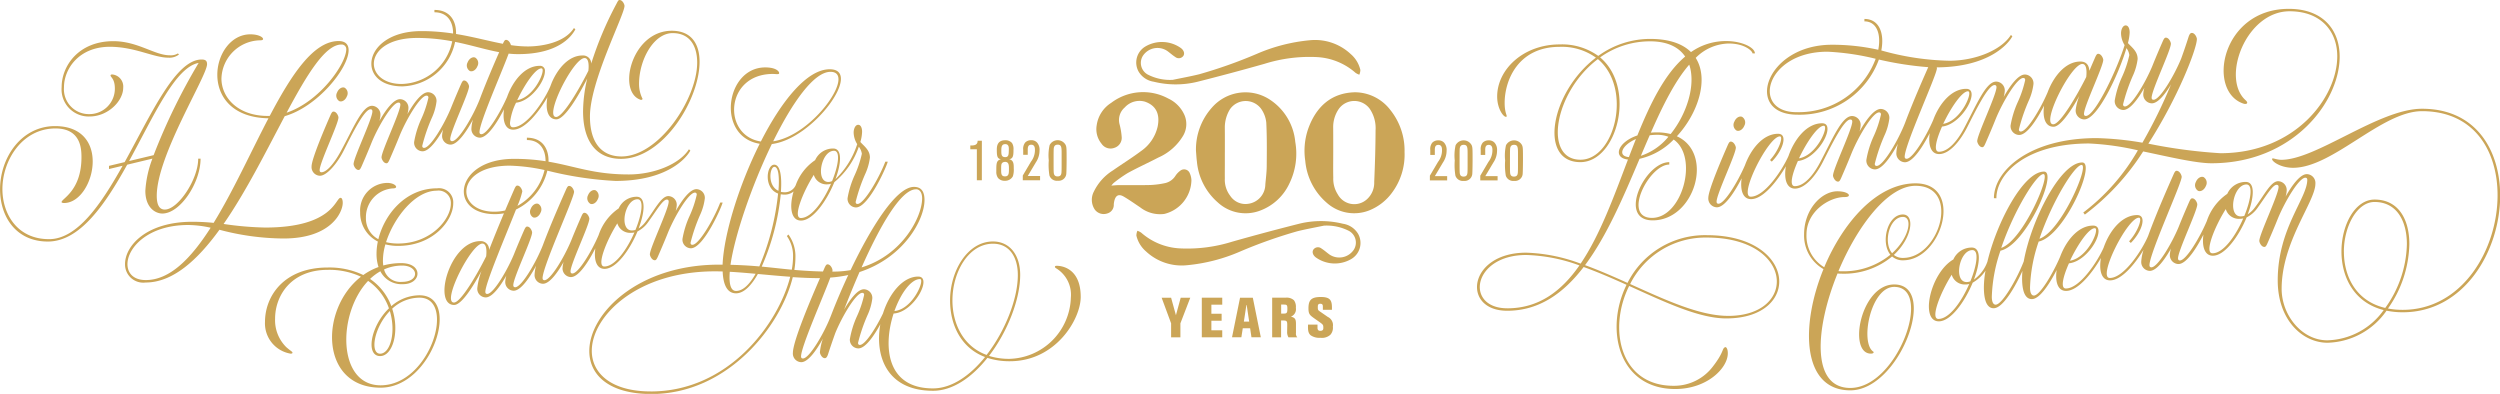 <svg xmlns="http://www.w3.org/2000/svg" width="339.999" height="53.565" viewBox="0 0 339.999 53.565">
    <g data-name="Lettering Grahams Bicentenary">
        <g data-name="Group 1527">
            <path data-name="Path 655" d="M643.357 433.12h1.3l-1.341 3.48v1.9h-1.264v-1.9l-1.287-3.48h1.287l.655 2.375z" transform="translate(-482.782 -392.627)" style="fill:#cba557"/>
            <path data-name="Path 656" d="M662.74 433.09v.951h-1.478v1.233h1.393v.951h-1.393v1.3h1.478v.954h-2.78v-5.389z" transform="translate(-496.515 -392.605)" style="fill:#cba557"/>
            <path data-name="Path 657" d="M675.481 433.12h1.737l1.088 5.377h-1.273l-.182-1.227h-1l-.191 1.227h-1.27zm.883.854-.364 2.393h.723z" transform="translate(-506.835 -392.627)" style="fill:#cba557"/>
            <path data-name="Path 658" d="M693.563 433.09h1.828a1.47 1.47 0 0 1 1.133.35 1.512 1.512 0 0 1 .259 1.028 1.081 1.081 0 0 1-.678 1.2c.641.154.692.419.692 1.074v1.142a.735.735 0 0 0 .182.6h-1.2a1.377 1.377 0 0 1-.182-.777c0-.128.014-.777.014-.928 0-.6-.114-.6-.837-.587v2.293h-1.214v-5.395zm1.219.937v1.227a3.833 3.833 0 0 0 .564-.014c.259-.054.282-.251.282-.664 0-.464-.068-.55-.456-.55h-.39z" transform="translate(-520.546 -392.605)" style="fill:#cba557"/>
            <path data-name="Path 659" d="M711.478 435.634c-.55-.4-.746-.55-.746-1.319 0-1.105.342-1.555 1.683-1.555 1.41 0 1.538.564 1.509 1.743h-1.233v-.373c0-.273-.023-.45-.359-.45s-.328.251-.328.473c0 .29.014.4.245.547l1.111.769a1.239 1.239 0 0 1 .692 1.324 1.411 1.411 0 0 1-.342 1.105 1.7 1.7 0 0 1-1.347.41 2.079 2.079 0 0 1-1.324-.336c-.387-.328-.382-.815-.365-1.461h1.287v.419c0 .131 0 .433.382.433.4 0 .41-.251.41-.382 0-.41-.009-.45-.487-.792z" transform="translate(-532.782 -392.369)" style="fill:#cba557"/>
            <path data-name="Path 660" d="M550.979 362.314h-.679V358.1h-.891v-.51c.441 0 1 0 1-.646h.572z" transform="translate(-417.448 -337.802)" style="fill:#cba557"/>
            <path data-name="Path 661" d="M563.722 359.249c-.046.014-.114.023-.145.031.023.009.105.031.168.054.45.2.45.692.45 1.2a2.882 2.882 0 0 1-.122 1.074 1.192 1.192 0 0 1-1.088.609 1.169 1.169 0 0 1-.928-.382 1.4 1.4 0 0 1-.236-.86c0-1.128 0-1.509.624-1.692-.487-.083-.555-.4-.555-1.279 0-.373.009-1.3 1.133-1.3a1.158 1.158 0 0 1 .937.382 1.491 1.491 0 0 1 .2.874c-.002.779-.047 1.152-.438 1.289zm-.715.4a.568.568 0 0 0-.336.1c-.191.154-.191.359-.191.923s0 .945.527.945.533-.441.533-.974 0-.998-.532-.998zm.023-2.415c-.478 0-.527.382-.527.874 0 .51 0 .891.533.891.464 0 .473-.35.487-.928.012-.371.026-.841-.493-.841z" transform="translate(-426.324 -337.63)" style="fill:#cba557"/>
            <path data-name="Path 662" d="M576.822 362.128h-2.352v-.641l1.111-1.882a2.55 2.55 0 0 0 .541-1.578c0-.245-.008-.732-.5-.732s-.478.456-.478.755v.618h-.618V358a1.379 1.379 0 0 1 .273-1.005 1.1 1.1 0 0 1 .806-.313 1.032 1.032 0 0 1 .8.313 1.463 1.463 0 0 1 .342 1.088 2.876 2.876 0 0 1-.5 1.615l-1.1 1.851h1.675v.581z" transform="translate(-435.371 -337.615)" style="fill:#cba557"/>
            <path data-name="Path 663" d="M589.269 361.175a1.041 1.041 0 0 1-1.156 1.028 1.061 1.061 0 0 1-1.142-.709 8.81 8.81 0 0 1-.091-2.065 6.372 6.372 0 0 1 .114-2.07 1.232 1.232 0 0 1 2.184-.014c.122.3.128.419.128 2.093 0 .308-.014 1.487-.037 1.737zm-.641-2.6c0-.883 0-1.279-.533-1.279s-.541.45-.55.755c-.009.41-.009.524-.009 1.692 0 .273 0 .883.009 1.111.009.373.023.763.533.763s.533-.359.541-.792c.009-.154.009-.5.009-1.347z" transform="translate(-444.247 -337.623)" style="fill:#cba557"/>
            <path data-name="Path 664" d="M771.222 362.208h-2.352v-.641l1.111-1.882a2.551 2.551 0 0 0 .541-1.578c0-.245-.009-.732-.5-.732s-.479.456-.479.755v.618h-.618v-.669a1.38 1.38 0 0 1 .273-1.005 1.1 1.1 0 0 1 .806-.313 1.031 1.031 0 0 1 .8.313 1.463 1.463 0 0 1 .342 1.088 2.875 2.875 0 0 1-.5 1.615l-1.1 1.851h1.675v.581z" transform="translate(-574.408 -337.673)" style="fill:#cba557"/>
            <path data-name="Path 665" d="M783.139 361.255a1.041 1.041 0 0 1-1.156 1.028 1.059 1.059 0 0 1-1.142-.709 8.809 8.809 0 0 1-.091-2.065 6.373 6.373 0 0 1 .114-2.07 1.232 1.232 0 0 1 2.184-.014c.122.3.128.419.128 2.093 0 .305-.014 1.482-.037 1.737zm-.641-2.6c0-.883 0-1.279-.532-1.279s-.541.45-.55.755c-.008.41-.008.524-.008 1.692 0 .273 0 .883.008 1.111.009.373.023.763.533.763s.533-.359.541-.792c.009-.154.009-.5.009-1.347v-.9z" transform="translate(-582.905 -337.681)" style="fill:#cba557"/>
            <path data-name="Path 666" d="M795.292 362.208h-2.352v-.641l1.111-1.882a2.55 2.55 0 0 0 .541-1.578c0-.245-.008-.732-.5-.732s-.479.456-.479.755v.618H793v-.669a1.38 1.38 0 0 1 .273-1.005 1.1 1.1 0 0 1 .806-.313 1.031 1.031 0 0 1 .8.313 1.463 1.463 0 0 1 .342 1.088 2.875 2.875 0 0 1-.5 1.615l-1.1 1.851h1.675v.581z" transform="translate(-591.623 -337.673)" style="fill:#cba557"/>
            <path data-name="Path 667" d="M807.2 361.255a1.041 1.041 0 0 1-1.156 1.028 1.059 1.059 0 0 1-1.142-.709 8.806 8.806 0 0 1-.091-2.065 6.371 6.371 0 0 1 .114-2.07 1.232 1.232 0 0 1 2.184-.014c.122.3.128.419.128 2.093 0 .305-.015 1.482-.037 1.737zm-.641-2.6c0-.883 0-1.279-.533-1.279s-.541.45-.55.755c-.008.41-.008.524-.008 1.692 0 .273 0 .883.008 1.111.009.373.023.763.533.763s.533-.359.541-.792c.009-.154.009-.5.009-1.347z" transform="translate(-600.113 -337.681)" style="fill:#cba557"/>
            <g data-name="Group 1524">
                <path data-name="Path 668" d="M610.114 346.257c.419-.028.738-.065 1.059-.065 1.432-.009 2.862.023 4.295-.017a11.94 11.94 0 0 0 2-.268 2.252 2.252 0 0 0 1.384-1.017 2.665 2.665 0 0 1 .689-.695.824.824 0 0 1 1.239.39 2.486 2.486 0 0 1 .222.96 4.822 4.822 0 0 1-3.685 4.565 4.39 4.39 0 0 1-3.269-.883c-.749-.5-1.487-1.028-2.264-1.481-.664-.384-1.079-.165-1.264.578a3.126 3.126 0 0 0-.077.49 1.2 1.2 0 0 1-.871 1.227 1.511 1.511 0 0 1-1.706-.515 2.387 2.387 0 0 1-.134-2.449 6.936 6.936 0 0 1 2.589-2.882c1.27-.889 2.592-1.706 3.83-2.634a5.539 5.539 0 0 0 2.258-3.332c.325-1.606-.14-2.848-1.743-3.392a2.7 2.7 0 0 0-2.731.792 2.25 2.25 0 0 0-.692 2.344 9.153 9.153 0 0 1 .273 1.635 1.422 1.422 0 0 1-.98 1.509 1.472 1.472 0 0 1-1.757-.555 3.116 3.116 0 0 1-.655-2.54 4.3 4.3 0 0 1 1.965-3.016 7.176 7.176 0 0 1 7.769-.587 4.444 4.444 0 0 1 2.233 2.327 3.123 3.123 0 0 1-.2 2.7 7.357 7.357 0 0 1-3.395 3c-1.376.715-2.791 1.356-4.152 2.1a18.284 18.284 0 0 0-1.914 1.35 2.733 2.733 0 0 0-.316.361z" transform="translate(-458.969 -321.016)" style="fill:#cba557"/>
                <path data-name="Path 669" d="M657.17 341.552a8.525 8.525 0 0 1 2.161-5.844 6.048 6.048 0 0 1 7.644-1.247 7.716 7.716 0 0 1 3.7 5.9 9.252 9.252 0 0 1-.806 5.673 7.133 7.133 0 0 1-4.07 3.708 5.572 5.572 0 0 1-5.656-1.145 8.359 8.359 0 0 1-2.845-5.565c-.065-.492-.088-.988-.128-1.48zm3.927.242v1.76c0 .587-.011 1.173 0 1.76a3.565 3.565 0 0 0 .723 2.367 2.476 2.476 0 0 0 2.409 1.105 2.683 2.683 0 0 0 2.375-2.646c.071-.806.179-1.615.188-2.424.017-2 .04-4-.06-5.986a3.916 3.916 0 0 0-.7-1.868 2.607 2.607 0 0 0-4.218.031 4.685 4.685 0 0 0-.72 2.523c.012 1.122.006 2.25.006 3.378z" transform="translate(-494.519 -321.064)" style="fill:#cba557"/>
                <path data-name="Path 670" d="M722.611 341.768a8.659 8.659 0 0 1-1.74 5.568 7.112 7.112 0 0 1-3.071 2.364 5.6 5.6 0 0 1-5.793-1.057 8.516 8.516 0 0 1-2.9-5.684 9.167 9.167 0 0 1 .4-4.363c1.1-3.067 3.2-4.9 6.385-4.964a6.105 6.105 0 0 1 4.8 2.426 8.813 8.813 0 0 1 1.919 5.71zm-9.7.043c0 1.145-.02 2.287.006 3.432a3.911 3.911 0 0 0 .612 2.273 2.557 2.557 0 0 0 3.942.689 3.03 3.03 0 0 0 1.014-2.381c.1-2.327.174-4.656.182-6.986a4.687 4.687 0 0 0-.792-2.959 2.6 2.6 0 0 0-4.195 0 4.356 4.356 0 0 0-.775 2.594c.009 1.111.006 2.227.006 3.338z" transform="translate(-531.592 -321.083)" style="fill:#cba557"/>
            </g>
            <g data-name="Group 1525">
                <path data-name="Path 671" d="M633.643 313.547c1.19-.248 2.389-.464 3.571-.752a65.249 65.249 0 0 0 7.823-2.768 23.587 23.587 0 0 1 7.231-1.863 7.1 7.1 0 0 1 5.57 1.877 4.059 4.059 0 0 1 1.313 2.162 1.784 1.784 0 0 1-.142.646 2.128 2.128 0 0 1-.516-.256 8.612 8.612 0 0 0-5.209-2.136 20.4 20.4 0 0 0-7.168.911 327.622 327.622 0 0 1-9.159 2.452 12.441 12.441 0 0 1-5.907-.017 2.881 2.881 0 0 1-2.065-1.387 2.533 2.533 0 0 1 .934-3.406 4.444 4.444 0 0 1 4.85.234c.4.319.516.746.3 1.057a.76.76 0 0 1-1.088.14c-.379-.242-.715-.547-1.079-.812a2.377 2.377 0 0 0-3.324.646 1.809 1.809 0 0 0 .638 2.543 6.592 6.592 0 0 0 3.427.729z" transform="translate(-474.142 -302.69)" style="fill:#cba557"/>
            </g>
            <g data-name="Group 1526">
                <path data-name="Path 672" d="M654.192 396.571c-1.19.248-2.389.464-3.571.752a65.246 65.246 0 0 0-7.823 2.768 23.587 23.587 0 0 1-7.231 1.862 7.1 7.1 0 0 1-5.567-1.876 4.059 4.059 0 0 1-1.313-2.162 1.783 1.783 0 0 1 .142-.646 2.124 2.124 0 0 1 .516.256 8.613 8.613 0 0 0 5.209 2.136 20.4 20.4 0 0 0 7.168-.911 327.622 327.622 0 0 1 9.159-2.452 12.441 12.441 0 0 1 5.907.017 2.881 2.881 0 0 1 2.065 1.387 2.533 2.533 0 0 1-.934 3.406 4.444 4.444 0 0 1-4.85-.234c-.4-.319-.515-.746-.3-1.057a.76.76 0 0 1 1.088-.14c.379.242.715.547 1.079.812a2.377 2.377 0 0 0 3.323-.646 1.809 1.809 0 0 0-.638-2.543 6.621 6.621 0 0 0-3.429-.729z" transform="translate(-474.141 -365.883)" style="fill:#cba557"/>
            </g>
        </g>
        <g data-name="Group 1528">
            <path data-name="Path 673" d="M222.771 386.639a6.871 6.871 0 0 0 1.732.208c4.756 0 7.493-3.457 7.493-5.778a1.93 1.93 0 0 0-2.182-2.053c-4.3 0-7.168 3.534-8 6.92a3.169 3.169 0 0 1-1.692-2.882 3.929 3.929 0 0 1 3.62-4.024c.316 0 .487-.068.487-.216 0-.2-.441-.533-1.213-.533a3.749 3.749 0 0 0-3.679 4 4.371 4.371 0 0 0 2.406 3.973 8.137 8.137 0 0 0-.179 1.666 5.7 5.7 0 0 0 .271 1.8 8.6 8.6 0 0 0-2.073 1.088 10.694 10.694 0 0 0-4.827-1.022c-5.944 0-8.541 3.865-8.541 7.416a4.171 4.171 0 0 0 3.489 4.3c.157 0 .251-.043.251-.12 0-.157-.214-.214-.837-.758a5.139 5.139 0 0 1-1.529-3.873c0-3.127 2.159-6.647 7.168-6.647a10.23 10.23 0 0 1 4.511.934c-5.639 4.391-5.61 15.091 2.677 15.091 7.1 0 10.984-12.565 5.291-12.565a5.86 5.86 0 0 0-3.839 1.478 7.707 7.707 0 0 0-2.891-3.7 7.057 7.057 0 0 1 1.4-1.045 3.228 3.228 0 0 0 3.067 1.757c1.3 0 1.982-.715 1.982-1.432s-.684-1.433-2.227-1.433a9.1 9.1 0 0 0-2.426.322 4.766 4.766 0 0 1-.046-.681 7.972 7.972 0 0 1 .336-2.191zm6.983-7.3a1.675 1.675 0 0 1 1.917 1.754c0 2.127-2.705 5.431-7.171 5.431a6.741 6.741 0 0 1-1.64-.185c1.073-3.339 3.949-7 6.894-7zm-7.7 22.168c-1.413 0-.857-3.554 1.319-5.807.873 2.886.059 5.807-1.322 5.807zm1.2-6.169c-2.523 2.426-3.2 6.493-1.2 6.493 1.709 0 2.674-3.3 1.64-6.442a5.455 5.455 0 0 1 3.717-1.5c5.038 0 1.5 11.918-5.291 11.918-5.924 0-5.887-9.805-1.7-14.2a7.5 7.5 0 0 1 2.832 3.732zm1.794-5.815c1.156 0 1.757.57 1.757 1.128s-.581 1.088-1.786 1.088a2.291 2.291 0 0 1-2.432-1.689 5.9 5.9 0 0 1 2.46-.526z" transform="translate(-170.356 -353.405)" style="fill:#cba557"/>
            <path data-name="Path 674" d="M424.871 350.065c-.131 0-.2.028-.228.094s-.009.151.162.253a4.2 4.2 0 0 1 1.994 3.979 8.588 8.588 0 0 1-8.353 8.33 9.137 9.137 0 0 1-2.78-.4c2.549-3.318 4.243-7.729 4.243-11.019 0-2.691-1.41-4.545-3.705-4.545-3.426 0-5.832 3.956-5.832 8.028 0 3.2 1.4 6.416 4.756 7.689-2 2.486-4.5 4.266-7.08 4.266-6.4 0-6.778-5.827-5.354-10.184 2.765-.137 5.357-5.024 3.343-5.024-2.062 0-3.913 2.238-4.79 5.015-1 2.068-2.438 4.28-3.136 4.28-.188 0-.256-.117-.256-.279a23.286 23.286 0 0 1 1.37-3.95 7.546 7.546 0 0 0 .57-2.073 1.174 1.174 0 0 0-1.139-1.267c-.849 0-1.868 1.341-2.7 2.78a136.64 136.64 0 0 1 2.1-5.121c6.092-1.994 8.84-7.162 8.84-9.782 0-1.088-.379-1.8-1.432-1.8-2.452 0-5.918 5.65-8.623 11.32a13.644 13.644 0 0 1-2.315.2h-.171a.812.812 0 0 0 .029-.185c0-.185-.253-.8-.678-.8-.171 0-.271.177-.441.561-.04.094-.1.234-.182.413a58.998 58.998 0 0 1-3.89-.219 10.374 10.374 0 0 0 .148-1.677 5.026 5.026 0 0 0-.954-3.136 3.335 3.335 0 0 0-.208.214 4.6 4.6 0 0 1 .837 2.8 10.067 10.067 0 0 1-.171 1.771c-1.4-.131-2.677-.288-4.09-.419a32.308 32.308 0 0 0 2.592-9.842 2.8 2.8 0 0 0 .552.051 1.885 1.885 0 0 0 1.19-.427c-.6 2.036-.382 3.956 1.005 3.956 1.62 0 3.5-2.671 4.539-5.226a10.729 10.729 0 0 0 3.329-4.821 2.045 2.045 0 0 1 .413.968 14.466 14.466 0 0 1-1 2.953 12.679 12.679 0 0 0-.943 3.073 1.174 1.174 0 0 0 1.139 1.267c1.78 0 4.32-5.915 4.32-6.226h-.322c-.891 2.31-2.911 5.753-3.782 5.753-.188 0-.256-.117-.256-.279a23.285 23.285 0 0 1 1.37-3.95 7.546 7.546 0 0 0 .57-2.073c0-1.011-.743-1.515-1.3-2.127a5.232 5.232 0 0 0 .236-1.4c0-.447-.145-.937-.533-.937s-.615.55-.615 1.057a3.074 3.074 0 0 0 .484 1.575 11.448 11.448 0 0 1-2.956 4.759c.809-2.184.943-4.167-.313-4.167a2.667 2.667 0 0 0-2.452 1.583 6.935 6.935 0 0 0-2.643 3.409 1.635 1.635 0 0 1-1.487.96 2.318 2.318 0 0 1-.527-.057c.157-2.162-.1-3.694-.906-3.694-1.054 0-1.484 3.193.524 3.924a34.311 34.311 0 0 1-2.552 9.911 60.879 60.879 0 0 0-3.922-.219c.592-4.044 2.888-10.788 5.622-16.424 5.713-.7 12.477-10.17 7.872-10.17-3.121 0-6.593 4.383-9.364 9.825-5.271-.8-4.887-9.187 1.626-9.187.35 0 .777.08.849-.046.1-.182-.253-.843-1.88-.843-5.442 0-6.7 9.446-.752 10.383-2.817 5.628-4.876 12.306-5.047 16.441h-.5c-10.982 0-17.628 6.63-17.628 11.742 0 3.224 2.62 5.85 8.447 5.85 10.352 0 17.591-9.2 19.226-15.894 1.233.083 2.475.137 3.7.137-1.2 2.748-3.685 8.575-3.685 10.161a1.174 1.174 0 0 0 1.139 1.267c.931 0 2.07-1.62 2.945-3.207a8.009 8.009 0 0 0-.41 1.862c0 .185.253.8.678.8.171 0 .313-.162.441-.561.216-.683.55-1.669.971-2.845.94-2.3 2.834-5.477 3.671-5.477.188 0 .256.117.256.279a14.466 14.466 0 0 1-1 2.953 12.682 12.682 0 0 0-.943 3.073 1.174 1.174 0 0 0 1.157 1.249c.948 0 2.107-1.672 2.987-3.284-.763 4.26.832 9.048 7.165 9.048 2.717 0 5.328-1.868 7.4-4.474a9.7 9.7 0 0 0 3.056.456c6.231 0 9.632-5.713 9.632-8.749 0-3.713-2.346-4.232-3.269-4.232zm-30.285-15.641c.9 0 .607 2-.259 4.121a1.251 1.251 0 0 1-.5.12c-1.792 0-.998-4.24.759-4.24zm-2.745 3.272a1.8 1.8 0 0 0 1.86 1.293 1.421 1.421 0 0 0 .481-.091c-1.005 2.318-2.643 4.671-4.11 4.671-1.116 0 .262-3.497 1.769-5.869zm-5.365-1.085c.555 0 .709 1.336.555 3.255-1.541-.697-1.176-3.254-.555-3.254zm7.63-12.924c3.557 0-2.273 8.626-7.789 9.449 2.583-5.247 5.527-9.448 7.788-9.448zm-10.181 27.465c-.8 1.413-1.7 2.335-2.66 2.335-.74 0-.982-.988-.852-2.606 1.116.061 2.295.161 3.511.272zm-14.265 16c-5.42 0-8.014-2.515-8.014-5.513 0-4.742 6.166-10.819 16.737-10.819.345 0 .7.006 1.062.017.071 1.834.629 2.973 1.817 2.973 1.062 0 2.079-1.048 2.97-2.631 1.432.131 2.911.271 4.4.376-1.632 6.41-8.388 15.6-18.973 15.6zm36.089-27.494c.51 0 .823.481.823 1.242 0 2.48-2.651 7.689-8.236 9.387 2.436-5.473 5.315-10.625 7.411-10.625zm-11.605 17.261c-.891 2.31-2.911 5.753-3.782 5.753-.188 0-.256-.117-.256-.279 0-1.319 3-8.06 3.981-10.725a16.924 16.924 0 0 0 2.438-.347 86.693 86.693 0 0 0-2.381 5.6zm12.132-5.049c.735 0-.948 4.107-3.469 4.349.864-2.44 2.282-4.345 3.467-4.345zm4.42 2.893c0-3.853 2.2-7.7 5.511-7.7 2.227 0 3.38 1.791 3.38 4.266 0 3.2-1.706 7.59-4.246 10.859-3.257-1.195-4.647-4.337-4.647-7.421z" transform="translate(-281.163 -313.918)" style="fill:#cba557"/>
            <path data-name="Path 675" d="M333.115 387.952a.883.883 0 0 0 .308 1.176c.367.145.829-.151 1.025-.655a.883.883 0 0 0-.308-1.176c-.368-.146-.826.148-1.025.655z" transform="translate(-260.926 -359.569)" style="fill:#cba557"/>
            <path data-name="Path 676" d="M360.465 381.415a.883.883 0 0 0 .308 1.176c.367.145.829-.151 1.025-.655a.883.883 0 0 0-.308-1.176c-.37-.143-.829.151-1.025.655z" transform="translate(-280.487 -354.875)" style="fill:#cba557"/>
            <path data-name="Path 677" d="M313.9 373.752c1.592 0 3.44-2.58 4.485-5.095a3.974 3.974 0 0 0 1.5-1.344c1.074-1.481 1.934-2.985 2.483-2.985.188 0 .256.117.256.279 0 1.02-2.56 6.308-2.56 7.174 0 .185.253.8.678.8.171 0 .271-.177.441-.561.245-.564.832-1.908 1.378-3.278.954-2.287 2.8-5.36 3.623-5.36.188 0 .256.117.256.279a14.464 14.464 0 0 1-1 2.953 12.683 12.683 0 0 0-.943 3.073 1.174 1.174 0 0 0 1.139 1.267c1.78 0 4.32-5.915 4.32-6.226h-.322c-.891 2.31-2.911 5.753-3.782 5.753-.188 0-.256-.117-.256-.279a23.282 23.282 0 0 1 1.37-3.95 7.545 7.545 0 0 0 .57-2.073 1.174 1.174 0 0 0-1.139-1.267c-.889 0-1.968 1.475-2.825 2.99a3.269 3.269 0 0 0 .145-.78 1.174 1.174 0 0 0-1.139-1.267c-.98 0-1.911 1.954-3.059 3.446a3.84 3.84 0 0 1-.985.957c.857-2.238 1.025-4.312-.259-4.312a2.667 2.667 0 0 0-2.452 1.583 7.088 7.088 0 0 0-2.725 3.622c-.968 2.27-2.762 5.229-3.568 5.229-.188 0-.256-.117-.256-.279 0-1.02 2.56-6.308 2.56-7.174 0-.185-.253-.8-.678-.8-.171 0-.271.177-.441.561-.245.561-.826 1.894-1.37 3.258-.957 2.284-2.8 5.348-3.617 5.348-.188 0-.256-.117-.256-.279 0-1.575 4.283-10.879 4.283-11.745 0-.185-.253-.8-.678-.8-.171 0-.271.177-.441.561-.33.755-1.974 4.423-3.118 7.484-.9 2.31-2.9 5.736-3.773 5.736-.188 0-.256-.117-.256-.279 0-1.02 2.56-6.308 2.56-7.174 0-.185-.253-.8-.678-.8-.171 0-.271.177-.441.561-.245.561-.826 1.894-1.37 3.258-.957 2.284-2.8 5.345-3.617 5.345-.188 0-.256-.117-.256-.279 0-1.162 2.737-7.573 4.172-11.2a7.948 7.948 0 0 0 4.26-5.289 47.652 47.652 0 0 0 9.273 1.4c7.009 0 9.637-3.1 10.176-4.127-.051-.051-.142-.134-.191-.182-1.256 2-4.691 3.426-8.188 3.426-4.779 0-7.288-1.122-10.907-1.734.046-1.817-.863-3.264-2.942-3.264v.322c1.746 0 2.546 1.262 2.537 2.876a27.647 27.647 0 0 0-4.3-.319c-8.1 0-9 7.518-2.594 7.518a6.925 6.925 0 0 0 1.233-.108c-.629 1.492-1.373 3.3-2.022 4.984a1.129 1.129 0 0 0-1.193-1.207c-4.149 0-6.5 8.683-3.557 8.683.994 0 2.56-2.458 3.722-4.634a9.745 9.745 0 0 0-.572 2.341 1.174 1.174 0 0 0 1.139 1.267c.886 0 1.962-1.467 2.817-2.976a3.344 3.344 0 0 0-.151.8 1.174 1.174 0 0 0 1.139 1.267c.974 0 2.17-1.763 3.059-3.415a5.17 5.17 0 0 0-.211 1.2 1.172 1.172 0 0 0 1.139 1.267c.886 0 1.962-1.467 2.817-2.976a3.345 3.345 0 0 0-.151.8 1.174 1.174 0 0 0 1.139 1.267c1.071 0 2.418-2.142 3.321-3.913-.223 1.543.13 2.795 1.249 2.795zm-15.023-7.775c-5.289 0-5.394-6.26 2.136-6.26a25.131 25.131 0 0 1 4.725.592 7.553 7.553 0 0 1-3.685 4.878 11.069 11.069 0 0 0 .661-1.962c0-.185-.253-.8-.678-.8-.171 0-.271.177-.441.561-.148.339-.618 1.415-1.216 2.825a6.51 6.51 0 0 1-1.498.166zm-5.459 12.354c-1.686 0 2.338-8.017 3.87-8.017.59 0 .592 1.048.513 1.732-1.13 2.281-3.437 6.285-4.38 6.285zm24.965-14.046c.909 0 .6 2.028-.279 4.172a1.671 1.671 0 0 1-.484.071c-1.786-.002-.991-4.242.766-4.242zm-2.745 3.272a1.8 1.8 0 0 0 1.86 1.293 2.071 2.071 0 0 0 .464-.051c-1.005 2.307-2.631 4.631-4.09 4.631-1.113 0 .265-3.497 1.769-5.872z" transform="translate(-231.682 -337.187)" style="fill:#cba557"/>
            <path data-name="Path 678" d="M113.093 318.884c2.52 0 4.579-2.113 4.579-3.907a1.649 1.649 0 0 0-1.5-1.811c-.134 0-.222.051-.222.14 0 .242.587.436.587 1.777a3.459 3.459 0 0 1-3.443 3.477 3.388 3.388 0 0 1-3.477-3.64c0-2.546 2.068-5.516 6.228-5.516 3.415 0 5.963 1.481 7.971 1.481a2.111 2.111 0 0 0 1.441-.433c-.048-.048-.114-.117-.145-.145a1.874 1.874 0 0 1-1.116.253c-2.056 0-4.34-1.919-7.669-1.919-4.725 0-7.029 3.369-7.029 6.243a3.689 3.689 0 0 0 3.795 4z" transform="translate(-100.916 -303.041)" style="fill:#cba557"/>
            <path data-name="Path 679" d="M100.59 330.872a14.676 14.676 0 0 0-.963 4.38c0 2.275 1.35 3.087 2.31 3.087 2.438 0 5.2-4.192 5.2-7.462h-.322c0 2.834-2.743 6.923-4.545 6.923-.789 0-1.091-.735-1.091-1.871 0-5.479 6.841-16.264 6.841-17.9 0-.441-.194-.638-.732-.638-3.537 0-6.809 7.325-10.475 13.955l-2.13.51v.43l1.854-.444c-2.956 5.28-6.177 9.982-10 9.982-4.409 0-6.348-3.517-6.348-6.8 0-3.936 2.7-8.256 7.217-8.256 3.463 0 3.534 2.8 3.534 3.916 0 4.579-2.708 5.639-2.708 6.1 0 .083.185.125.342.125 2.162 0 3.893-2.9 3.893-5.653 0-2.463-1.4-4.807-5.123-4.807-4.577 0-7.476 4.275-7.476 8.6 0 3.728 2.181 7.1 6.5 7.1 4.346 0 7.763-4.99 10.788-10.452zm6.285-13.015a82.188 82.188 0 0 0-6.12 12.542l-3.338.8c3.383-6.177 6.283-12.775 9.458-13.342z" transform="translate(-79.86 -309.299)" style="fill:#cba557"/>
            <path data-name="Path 680" d="M161.147 333.137c6.507 0 8.037-3.62 8.037-4.844 0-.316-.071-.686-.3-.686-.695 0-.985 4.041-10.258 4.041a43.841 43.841 0 0 1-5.645-.487c3.073-4.428 5.827-9.973 8.316-14.661 4.494-1.293 8.686-6.536 8.686-8.968 0-.763-.416-1.247-1.364-1.247-3.389 0-6.379 4.514-9.361 10.178-.085 0-.171.006-.256.006-4.158 0-6.314-2.574-6.314-5.081a5.357 5.357 0 0 1 5.155-5.2c.231 0 .507-.009.507-.177 0-.262-.641-.641-1.732-.641-2.657 0-4.491 2.72-4.491 5.5 0 2.879 1.948 5.83 6.955 5.921-2.415 4.625-4.833 9.959-7.456 14.22a29.38 29.38 0 0 0-2.893-.148c-6.311 0-9.156 3.315-9.156 5.744a2.479 2.479 0 0 0 2.785 2.518c3.691 0 7.026-3 10.056-7.177a34.346 34.346 0 0 0 8.729 1.189zm7.863-26.38a.619.619 0 0 1 .655.632c0 1.962-3.577 7.108-8.114 8.641 2.797-5.23 5.255-9.273 7.459-9.273zM142.4 338.79c-1.695 0-2.492-.951-2.492-2.173 0-2.2 2.771-5.314 8.242-5.314a14.433 14.433 0 0 1 3.07.37c-2.652 4.144-5.52 7.117-8.82 7.117z" transform="translate(-122.572 -300.702)" style="fill:#cba557"/>
            <path data-name="Path 681" d="M304.277 317.553a.883.883 0 0 0-.308-1.176c-.367-.145-.829.151-1.025.655a.883.883 0 0 0 .308 1.176c.368.146.829-.148 1.025-.655z" transform="translate(-239.348 -308.548)" style="fill:#cba557"/>
            <path data-name="Path 682" d="M241.937 332.4a.883.883 0 0 0-.308-1.176c-.367-.145-.829.151-1.025.655a.883.883 0 0 0 .308 1.176c.368.145.826-.145 1.025-.655z" transform="translate(-194.762 -319.297)" style="fill:#cba557"/>
            <path data-name="Path 683" d="M236.88 303.368c-1.358 0-2.54 3.036-4.278 6.22-1.131 2.073-2.076 2.819-2.6 2.819-.188 0-.256-.117-.256-.279 0-1.02 2.56-6.308 2.56-7.174 0-.185-.253-.8-.678-.8-.171 0-.271.177-.441.561-.518 1.185-2.537 5.83-2.537 6.9a1.174 1.174 0 0 0 1.139 1.267c.946 0 2.358-1.694 3.218-3.389 1.119-2.207 2.8-5.65 3.66-5.65.188 0 .256.117.256.279 0 1.02-2.56 6.308-2.56 7.174 0 .185.253.8.678.8.171 0 .271-.177.441-.561.245-.561.826-1.894 1.37-3.258.957-2.284 2.8-5.345 3.617-5.345.188 0 .256.117.256.279 0 1.02-2.56 6.308-2.56 7.174 0 .185.253.8.678.8.171 0 .271-.177.441-.561.245-.564.832-1.908 1.378-3.278.954-2.287 2.8-5.36 3.623-5.36.188 0 .256.117.256.279a14.467 14.467 0 0 1-1 2.953 12.681 12.681 0 0 0-.943 3.073 1.172 1.172 0 0 0 1.139 1.267c.886 0 1.962-1.467 2.817-2.976a3.344 3.344 0 0 0-.151.8 1.174 1.174 0 0 0 1.139 1.267c.974 0 2.17-1.763 3.059-3.415a5.173 5.173 0 0 0-.211 1.2 1.174 1.174 0 0 0 1.139 1.267c1.062 0 2.392-2.1 3.292-3.865a6.082 6.082 0 0 0-.06.832c0 1.131.4 1.948 1.307 1.948 1.626 0 3.548-2.489 4.656-4.417a6.166 6.166 0 0 0-.1 1.057c0 1.133.413 1.954 1.316 1.954 1.136 0 3.022-3.218 4.2-5.548a19.874 19.874 0 0 0-.567 4.454c0 4.061 1.788 6.468 5.163 6.468 5.719 0 10.682-8.042 10.682-13.2 0-2.432-1.113-4.221-3.776-4.221-3.7 0-5.8 3.776-5.8 6.564 0 1.367.507 2.495 1.581 2.831.071.023.239-.023.239-.14a4.47 4.47 0 0 1-.476-2.022c0-3.289 2-6.912 4.565-6.912 2.418 0 3.341 1.848 3.341 4 0 4.938-5.195 12.773-10.3 12.773-2.549 0-4.283-1.689-4.283-5.442 0-4.813 4.7-13.812 4.7-15.034 0-.185-.253-.8-.678-.8-.171 0-.245.191-.441.561a47.234 47.234 0 0 0-3.409 8.091 1.1 1.1 0 0 0-1.185-1.108c-1.871 0-3.372 1.777-4.192 3.719h-.004a7.444 7.444 0 0 1-.046.137c-.043.1-.083.205-.12.31-.76 1.828-3.192 5.6-5.1 5.6-.285 0-.4-.228-.4-.6a8.128 8.128 0 0 1 .826-2.742c2.031-.214 3.924-2.916 3.924-4.263a.658.658 0 0 0-.715-.752c-2.051 0-3.668 2.087-4.431 4.238-.983 2.244-2.708 5.058-3.494 5.058-.188 0-.256-.117-.256-.279 0-1.31 2.97-7.985 3.964-10.68a12.256 12.256 0 0 0 1.3.071c5.4 0 7.237-2.347 7.772-3.372-.051-.051-.142-.134-.191-.182-1.256 2-4.389 2.509-6.294 2.509a16.12 16.12 0 0 1-2.278-.177c-.054-.242-.3-.718-.666-.718-.168 0-.268.168-.427.533-1.962-.373-4.007-.948-6.368-1.333v-.145c0-1.751-.917-3.127-2.942-3.127v.322c1.737 0 2.537 1.247 2.537 2.848v.04a28.587 28.587 0 0 0-4.3-.33c-4.537 0-6.815 2.361-6.815 4.434 0 1.629 1.4 3.084 4.221 3.084a7.568 7.568 0 0 0 7.168-6.052c2.224.444 4.132 1.059 5.995 1.4-.658 1.5-1.78 4.1-2.629 6.368-.9 2.31-2.9 5.736-3.773 5.736-.188 0-.256-.117-.256-.279 0-1.02 2.56-6.308 2.56-7.174 0-.185-.253-.8-.678-.8-.171 0-.271.177-.441.561-.245.558-.823 1.888-1.367 3.25-.954 2.287-2.8 5.354-3.623 5.354-.188 0-.256-.117-.256-.279a23.281 23.281 0 0 1 1.37-3.95 7.547 7.547 0 0 0 .57-2.073 1.174 1.174 0 0 0-1.139-1.267c-.889 0-1.968 1.475-2.825 2.99a3.268 3.268 0 0 0 .145-.78 1.174 1.174 0 0 0-1.139-1.267c-.886 0-1.962 1.467-2.817 2.976a3.344 3.344 0 0 0 .151-.8 1.2 1.2 0 0 0-1.137-1.274zm28.9-6.493c.433 0 .55.561.55 1.131a4.972 4.972 0 0 1-.037.6c-1.133 2.281-3.437 6.282-4.383 6.282-.285 0-.4-.225-.4-.6-.004-1.869 2.995-7.414 4.271-7.414zm-5.875 1.4c.117 0 .174.105.174.279 0 .9-1.438 3.7-3.463 4.047.991-2.101 2.484-4.323 3.29-4.323zm-19.018 2.125c-2.429 0-3.768-1.321-3.768-2.751 0-1.68 1.834-3.509 5.907-3.509a25.464 25.464 0 0 1 4.753.458 7.2 7.2 0 0 1-6.892 5.802z" transform="translate(-186.276 -288.98)" style="fill:#cba557"/>
        </g>
        <g data-name="Group 1529">
            <path data-name="Path 684" d="M923.664 314c1.151-2.258 2.851-5.778 3.742-5.778.194 0 .262.12.262.285 0 1.042-2.62 6.456-2.62 7.342 0 .191.259.823.692.823.177 0 .279-.182.45-.575.251-.575.852-1.954 1.41-3.355.977-2.341 2.865-5.485 3.708-5.485.194 0 .262.12.262.285a14.646 14.646 0 0 1-1.02 3.022 13.036 13.036 0 0 0-.965 3.144 1.2 1.2 0 0 0 1.165 1.3c1 0 2.221-1.806 3.13-3.494a5.334 5.334 0 0 0-.216 1.222 1.2 1.2 0 0 0 1.165 1.3c1.088 0 2.449-2.15 3.372-3.956-.222 1.578.137 2.845 1.276 2.845 1.415 0 2.865-1.78 3.8-3.608 1.151-2.258 2.851-5.778 3.742-5.778.194 0 .262.12.262.285 0 1.042-2.62 6.456-2.62 7.342 0 .191.259.823.692.823.177 0 .279-.182.45-.575.251-.575.852-1.954 1.41-3.355.977-2.341 2.865-5.485 3.708-5.485.194 0 .262.12.262.285a14.644 14.644 0 0 1-1.02 3.022 13.037 13.037 0 0 0-.965 3.144 1.2 1.2 0 0 0 1.165 1.3c1.094 0 2.466-2.181 3.392-3.993-.225 1.592.137 2.876 1.284 2.876.937 0 2.372-2.139 3.523-4.218a7.8 7.8 0 0 0-.51 1.922 1.2 1.2 0 0 0 1.165 1.3c1.788 0 4.659-6.063 5.738-9.694a1.964 1.964 0 0 1 .393.943 14.646 14.646 0 0 1-1.019 3.022 13.036 13.036 0 0 0-.965 3.144 1.2 1.2 0 0 0 1.165 1.3c.906 0 2-1.492 2.876-3.036a3.576 3.576 0 0 0-.159.832 1.2 1.2 0 0 0 1.165 1.3c.817 0 1.788-1.213 2.612-2.58a67.7 67.7 0 0 1-3.893 7.934 41.733 41.733 0 0 0-6.228-.624c-9.17 0-13.969 4.46-13.969 8.168l.336.014c0-3.326 4.055-7.45 12.611-7.45a36.74 36.74 0 0 1 6.63.928 28.143 28.143 0 0 1-7.424 8.461l.211.279a32.715 32.715 0 0 0 7.934-8.589c3.554.746 7.171 1.609 9.287 1.609 11.061 0 17.435-8.333 17.435-14.5 0-3.577-2.193-6.5-6.923-6.5-9.159 0-11.206 11.167-6.18 12.884.236.08.4.06.484-.017s.071-.211-.168-.436c-3.372-3.01.046-12.1 5.978-12.1 4.269 0 6.482 2.723 6.482 6.114 0 5.653-5.756 13.189-15.891 13.189a70.6 70.6 0 0 1-9.8-1.3c4.027-6.263 6.6-12.915 6.6-14.237 0-.191-.259-.823-.692-.823-.177 0-.322.165-.45.575a75.446 75.446 0 0 1-.988 2.9c-.96 2.352-2.9 5.616-3.762 5.616-.194 0-.262-.12-.262-.285 0-1.042 2.62-6.456 2.62-7.342 0-.191-.259-.823-.692-.823-.177 0-.279.182-.45.575-.251.572-.843 1.934-1.4 3.329-.98 2.335-2.857 5.454-3.7 5.454-.194 0-.262-.12-.262-.285a23.681 23.681 0 0 1 1.4-4.044 7.7 7.7 0 0 0 .581-2.122c0-1.031-.755-1.546-1.321-2.17a6.477 6.477 0 0 0 .236-1.441c0-.456-.148-.957-.544-.957s-.629.561-.629 1.079a3.123 3.123 0 0 0 .487 1.6c-1.022 3.324-4.027 9.632-5.263 9.632-.2 0-.262-.12-.262-.285 0-1.042 2.62-6.456 2.62-7.342 0-.191-.259-.823-.692-.823-.177 0-.279.179-.45.575-.148.339-.419.957-.729 1.7l-.017.037c-.043-.638-.316-1.262-1.225-1.262-2.045 0-3.662 2.059-4.457 4.195-.994 2.321-2.817 5.323-3.64 5.323-.194 0-.262-.12-.262-.285a23.681 23.681 0 0 1 1.4-4.044 7.7 7.7 0 0 0 .581-2.122 1.2 1.2 0 0 0-1.165-1.3c-.911 0-2.013 1.509-2.891 3.061a3.5 3.5 0 0 0 .151-.8 1.2 1.2 0 0 0-1.165-1.3c-1.39 0-2.637 3.079-4.374 6.359-.94 1.771-2.176 3.181-3.415 3.181-.769 0-.379-1.623.424-3.423 2.78-.285 5.32-5.132 3.292-5.132-2.059 0-3.7 2.09-4.494 4.243-1 2.313-2.8 5.269-3.617 5.269-.194 0-.262-.12-.262-.285 0-1.612 4.383-11.135 4.383-12.021a.656.656 0 0 0-.02-.125c7.074-.04 9.734-3.181 10.281-4.223-.054-.054-.145-.137-.194-.188-1.284 2.048-4.8 3.509-8.378 3.509a36.367 36.367 0 0 1-9.247-1.4c.453-2.364-.3-4.283-2.3-4.283v.33c1.666 0 2.3 1.712 1.883 3.862a28.789 28.789 0 0 0-6.314-.683c-9.068 0-12.012 9.512-4.676 9.512a11.453 11.453 0 0 0 11.076-7.5 44.561 44.561 0 0 0 6.712 1.037c-.419.948-2.025 4.557-3.155 7.578-.92 2.364-2.97 5.855-3.856 5.855-.194 0-.262-.12-.262-.285a23.68 23.68 0 0 1 1.4-4.044 7.7 7.7 0 0 0 .581-2.122 1.2 1.2 0 0 0-1.165-1.3c-.911 0-2.013 1.509-2.891 3.062a3.5 3.5 0 0 0 .151-.8 1.2 1.2 0 0 0-1.165-1.3c-1.39 0-2.637 3.079-4.374 6.359-.94 1.771-2.176 3.181-3.415 3.181-.769 0-.379-1.623.424-3.423 2.78-.285 5.32-5.132 3.292-5.132-2.127 0-3.8 2.227-4.571 4.451-.86 1.931-3.249 5.533-5.132 5.533-1.726 0 2.392-8.2 3.959-8.2.5 0-.114 1.885-1.341 3.215.08.077.12.111.239.219 1.512-1.512 2.244-3.788.86-3.788-2.07 0-3.714 2.11-4.505 4.275-1 2.307-2.791 5.237-3.6 5.237-.194 0-.262-.12-.262-.285 0-1.042 2.62-6.456 2.62-7.342 0-.191-.259-.823-.692-.823-.177 0-.279.182-.45.575-.53 1.213-2.6 5.966-2.6 7.063a1.2 1.2 0 0 0 1.165 1.3c1.085 0 2.446-2.147 3.369-3.95-.222 1.575.137 2.839 1.276 2.839 1.652 0 3.6-2.506 4.739-4.474-.282 1.669.057 3.044 1.245 3.044 1.401-.023 2.85-1.799 3.779-3.623zm35.3-13.331c.6 0 .607 1.074.524 1.774-1.159 2.332-3.52 6.431-4.485 6.431-1.721-.005 2.397-8.21 3.963-8.21zm-15.558 3.719c.735 0-.894 4.013-3.372 4.428 1.016-2.157 2.548-4.432 3.374-4.432zm-23.319 2.839c-6.191 0-4.278-8.225 4.209-8.225a33.806 33.806 0 0 1 6.556.963 11.155 11.155 0 0 1-10.762 7.258zm3.708 1.848c.735 0-.894 4.013-3.372 4.428 1.016-2.159 2.549-4.432 3.377-4.432z" transform="translate(-675.76 -291.97)" style="fill:#cba557"/>
            <path data-name="Path 685" d="M1140.649 375.03a.9.9 0 0 0 .316 1.2c.376.148.846-.154 1.051-.672a.9.9 0 0 0-.316-1.2c-.379-.145-.849.154-1.051.672z" transform="translate(-842.015 -350.272)" style="fill:#cba557"/>
            <path data-name="Path 686" d="M1080.428 342.87c-5.878 0-14.371 6.943-19.126 6.943-.618 0-1.136-.253-1.225-.177-.271.236.946 1.264 2.814 1.264 5.405 0 12.052-7.7 17.534-7.7 7.12 0 10.278 5.42 10.278 11.434 0 7.37-4.787 15.584-12.9 15.584a10.733 10.733 0 0 1-2.005-.179 15.709 15.709 0 0 0 2.908-8.763c0-3.372-1.481-6.057-4.733-6.057-2.651 0-4.5 3.443-4.5 7.063 0 3.386 1.629 6.929 5.744 7.966a9.7 9.7 0 0 1-7.669 4.115c-3.5 0-6.211-3.457-6.211-7 0-6.413 4.591-11.87 4.591-14.3a1.2 1.2 0 0 0-1.165-1.3c-.911 0-2.013 1.509-2.891 3.061a3.488 3.488 0 0 0 .151-.8 1.2 1.2 0 0 0-1.165-1.3c-1 0-1.954 2-3.13 3.529a3.927 3.927 0 0 1-1.008.98c.877-2.293 1.048-4.411-.265-4.411a2.728 2.728 0 0 0-2.509 1.62 7.236 7.236 0 0 0-2.788 3.708c-.991 2.324-2.825 5.351-3.651 5.351-.194 0-.262-.12-.262-.285 0-1.042 2.62-6.456 2.62-7.342 0-.191-.259-.823-.692-.823-.177 0-.279.182-.45.575-.251.572-.846 1.939-1.4 3.335-.977 2.338-2.862 5.474-3.7 5.474-.194 0-.262-.12-.262-.285 0-1.612 4.383-11.135 4.383-12.021 0-.191-.259-.823-.692-.823-.177 0-.279.182-.45.575-.362.823-2.247 5.032-3.417 8.267-.775 1.868-3.267 5.736-5.217 5.736-1.726 0 2.392-8.2 3.961-8.2.5 0-.114 1.885-1.341 3.215.08.077.12.111.239.219 1.512-1.512 2.244-3.788.86-3.788-1.917 0-3.472 1.811-4.317 3.8s0 .006 0 .006a9.692 9.692 0 0 0-.242.626c-.854 1.925-3.249 5.553-5.14 5.553-.769 0-.379-1.623.424-3.423 2.78-.285 5.32-5.132 3.292-5.132-1.863 0-3.38 1.709-4.243 3.628a10.65 10.65 0 0 0-.254.621c-.994 2.313-2.754 5.266-3.568 5.266-.285 0-.521-.3-.521-1.077a21.015 21.015 0 0 1 1.176-6.265c3.48-.735 7.869-10.757 5.924-10.757-2.987 0-6.972 7.931-7.954 13.453-.914 2.364-2.93 5.887-3.822 5.887-.285 0-.521-.3-.521-1.077a21.011 21.011 0 0 1 1.176-6.265c3.48-.735 7.869-10.757 5.924-10.757-2.777 0-6.413 6.852-7.7 12.252a5.054 5.054 0 0 1-1.834 2.435c.86-2.27 1.017-4.357-.288-4.357a2.728 2.728 0 0 0-2.509 1.62c-3.153 1.837-4.574 8.416-1.979 8.416 1.638 0 3.543-2.674 4.608-5.26a5.163 5.163 0 0 0 1.746-1.635 13.042 13.042 0 0 0-.222 2.253c0 2.461.769 2.859 1.33 2.859 1.327 0 3.064-3.207 3.913-5.075a10.82 10.82 0 0 0-.048.974c0 2.461.769 2.859 1.33 2.859 1.088 0 2.449-2.153 3.372-3.959-.225 1.578.134 2.845 1.276 2.845 1.655 0 3.605-2.512 4.745-4.48-.285 1.672.054 3.047 1.244 3.047 1.564 0 3.4-2.25 4.554-4.158a6.435 6.435 0 0 0-.313 1.566 1.2 1.2 0 0 0 1.165 1.3c.908 0 2.008-1.5 2.882-3.047a3.577 3.577 0 0 0-.156.817 1.2 1.2 0 0 0 1.165 1.3c1.1 0 2.475-2.19 3.4-4.007-.225 1.592.14 2.876 1.284 2.876 1.629 0 3.52-2.643 4.591-5.215a4.051 4.051 0 0 0 1.541-1.376c1.1-1.515 1.979-3.053 2.541-3.053.194 0 .262.12.262.285 0 1.042-2.62 6.456-2.62 7.342 0 .191.259.823.692.823.177 0 .279-.182.45-.575.251-.575.851-1.954 1.41-3.355.977-2.341 2.865-5.485 3.708-5.485.194 0 .262.12.262.285 0 2.52-4.018 6.613-4.018 13.681 0 5.44 3.406 8.478 6.761 8.478a10.064 10.064 0 0 0 8.037-4.36 10.954 10.954 0 0 0 2.219.216c8.35 0 13.234-8.347 13.234-15.874-.016-6.189-3.292-11.805-10.628-11.805zm-46.3 7.644c1.091 0-2.771 9.022-5.73 10.039 1.771-5.192 4.809-10.039 5.735-10.039zm-5.195 1.242c1.091 0-2.771 9.022-5.73 10.039 1.771-5.195 4.813-10.04 5.735-10.04zm-9.654 10.338c.926 0 .618 2.059-.276 4.246a1.439 1.439 0 0 1-.5.1c-1.833-.004-1.019-4.347.781-4.347zm-4.622 9.361c-1.142 0 .271-3.58 1.811-6.012a1.842 1.842 0 0 0 1.9 1.324 1.737 1.737 0 0 0 .481-.068c-1.023 2.366-2.692 4.755-4.187 4.755zm21.265-12.343c.735 0-.894 4.013-3.372 4.428 1.019-2.153 2.55-4.428 3.377-4.428zm20.627-5.944c.928 0 .615 2.073-.285 4.269a1.737 1.737 0 0 1-.5.071c-1.821 0-1.007-4.34.79-4.34zm-4.619 9.358c-1.142 0 .271-3.58 1.811-6.012a1.842 1.842 0 0 0 1.9 1.324 2.313 2.313 0 0 0 .473-.051c-1.023 2.361-2.687 4.739-4.179 4.739zm17.87-.205c0-3.472 1.8-6.772 4.169-6.772 3 0 4.4 2.535 4.4 5.739a15.35 15.35 0 0 1-2.942 8.672c-4.044-.949-5.621-4.369-5.621-7.639z" transform="translate(-751.035 -328.08)" style="fill:#cba557"/>
            <path data-name="Path 687" d="M920.249 345.92a.9.9 0 0 0 .316 1.2c.376.148.846-.154 1.051-.672a.9.9 0 0 0-.316-1.2c-.379-.148-.849.152-1.051.672z" transform="translate(-684.383 -329.361)" style="fill:#cba557"/>
            <path data-name="Path 688" d="M828.845 334.245a11.788 11.788 0 0 0-10.779 6.491c-1.917-.861-3.853-1.712-5.776-2.415 2.979-3.986 5.249-9.357 7.416-14.461a9.319 9.319 0 0 0 4.636-2.618c3.432 2.4 1.168 10.652-2.945 10.652s-.393-7.251 2.347-7.251v-.327c-3.355 0-7.066 7.916-2.255 7.916 5.727 0 8.4-9.129 3.286-11.437 2.879-3.1 4.406-7.775 2.563-10.66a6.5 6.5 0 0 1 4.485-1.956c2.19 0 3.238 1.033 3.238 1.343h.33c0-.785-1.751-1.675-3.893-1.675a8.26 8.26 0 0 0-4.8 1.5c-1.108-1.1-2.9-1.793-5.562-1.793a12 12 0 0 0-7.049 2.311 8.463 8.463 0 0 0-5.249-1.562c-4.955 0-8.5 3.417-8.5 7.088 0 1.711.914 2.863 1.236 2.753.222-.076-.219-.405-.219-1.875 0-3.133 1.868-7.637 7.481-7.637a7.962 7.962 0 0 1 4.933 1.469c-6.166 4.687-7.857 14.213-2.116 14.213 5 0 7.647-10.086 2.686-14.247a11.627 11.627 0 0 1 6.8-2.184c2.392 0 3.919.814 4.767 2.072-2.737 2.308-4.7 6.283-6.5 10.728-2.691.909-3.4 3.04-1.279 3.277-1.914 5.028-3.8 10.269-6.436 14.157a22.9 22.9 0 0 0-7.413-1.492c-7.92 0-8.828 7.9-2.577 7.9 4.357 0 7.672-2.393 10.4-5.951 1.945.7 3.9 1.551 5.833 2.421-3.016 6.114-1.068 14.173 6.627 14.173 4.309 0 7.145-2.832 7.145-4.856 0-.636-.225-.9-.379-.828-.433.2-.108.642-1.677 2.657a6.61 6.61 0 0 1-5.354 2.587c-7.205 0-8.934-7.7-6.009-13.577 4.85 2.19 9.495 4.417 13.217 4.417 10.364-.007 9.581-11.323-2.659-11.323zm-17.178-10.261c-5.086 0-3.591-9.191 2.367-13.686 4.744 3.977 2.312 13.686-2.368 13.686zm8.216-.532c.4-.943.8-1.878 1.2-2.79a7.665 7.665 0 0 1 1.005-.065 4.234 4.234 0 0 1 1.538.265 8.181 8.181 0 0 1-3.743 2.59zm6.576-12.4c.931 2.747-.322 6.7-2.526 9.439a7.281 7.281 0 0 0-1.868-.225c-.285 0-.561.011-.826.037 1.628-3.697 3.28-7.019 5.219-9.248zm-7.245 10.114c-.325.811-.641 1.633-.96 2.463-1.607-.146-.954-1.629.959-2.46zm-17.5 23.024c-5.8 0-4.782-7.249 2.577-7.249a22.747 22.747 0 0 1 7.236 1.419c-2.438 3.493-5.511 5.833-9.817 5.833zm30.045 1.03c-3.893 0-8.541-2.17-13.337-4.329a11.467 11.467 0 0 1 10.429-6.322c11.849.002 12.425 10.654 2.904 10.654z" transform="translate(-596.724 -302.262)" style="fill:#cba557"/>
            <path data-name="Path 689" d="M958.938 390.779a10.224 10.224 0 0 0 6.818-2.344 2.178 2.178 0 0 0 1.489.524c5.306 0 8.347-10.469 1.7-10.469-5.28 0-9.885 5.365-12.42 11.411a4.982 4.982 0 0 1-2.412-4.471c0-3.1 3.067-5.075 5.166-5.075.313 0 .6-.048.6-.251s-.5-.533-1.572-.533c-2.116 0-4.52 2.426-4.52 5.858a5.254 5.254 0 0 0 2.637 4.725c-3.161 7.743-2.916 16.489 3.645 16.489 6.741 0 12.049-14.4 5.972-14.4-4.574 0-6.331 9.407-3.167 9.407.393 0 .421-.205.325-.271-1.84-1.219-.367-8.806 2.842-8.806 5.368 0 .47 13.744-5.972 13.744-5.363 0-4.762-8.145-1.734-15.569a4.761 4.761 0 0 0 .603.031zm6.821-2.785c-1.256-1.464-.359-4.938 1.467-4.938 1.357-.001.91 2.784-1.468 4.937zm3.184-9.17c6.143 0 3.323 9.808-1.7 9.808a1.936 1.936 0 0 1-1.25-.407c2.546-2.358 2.879-5.5 1.23-5.5-2.1 0-3.064 3.808-1.7 5.471a10.025 10.025 0 0 1-6.587 2.253q-.248 0-.478-.017c2.547-6.092 6.699-11.609 10.484-11.609z" transform="translate(-708.431 -353.556)" style="fill:#cba557"/>
        </g>
    </g>
</svg>
